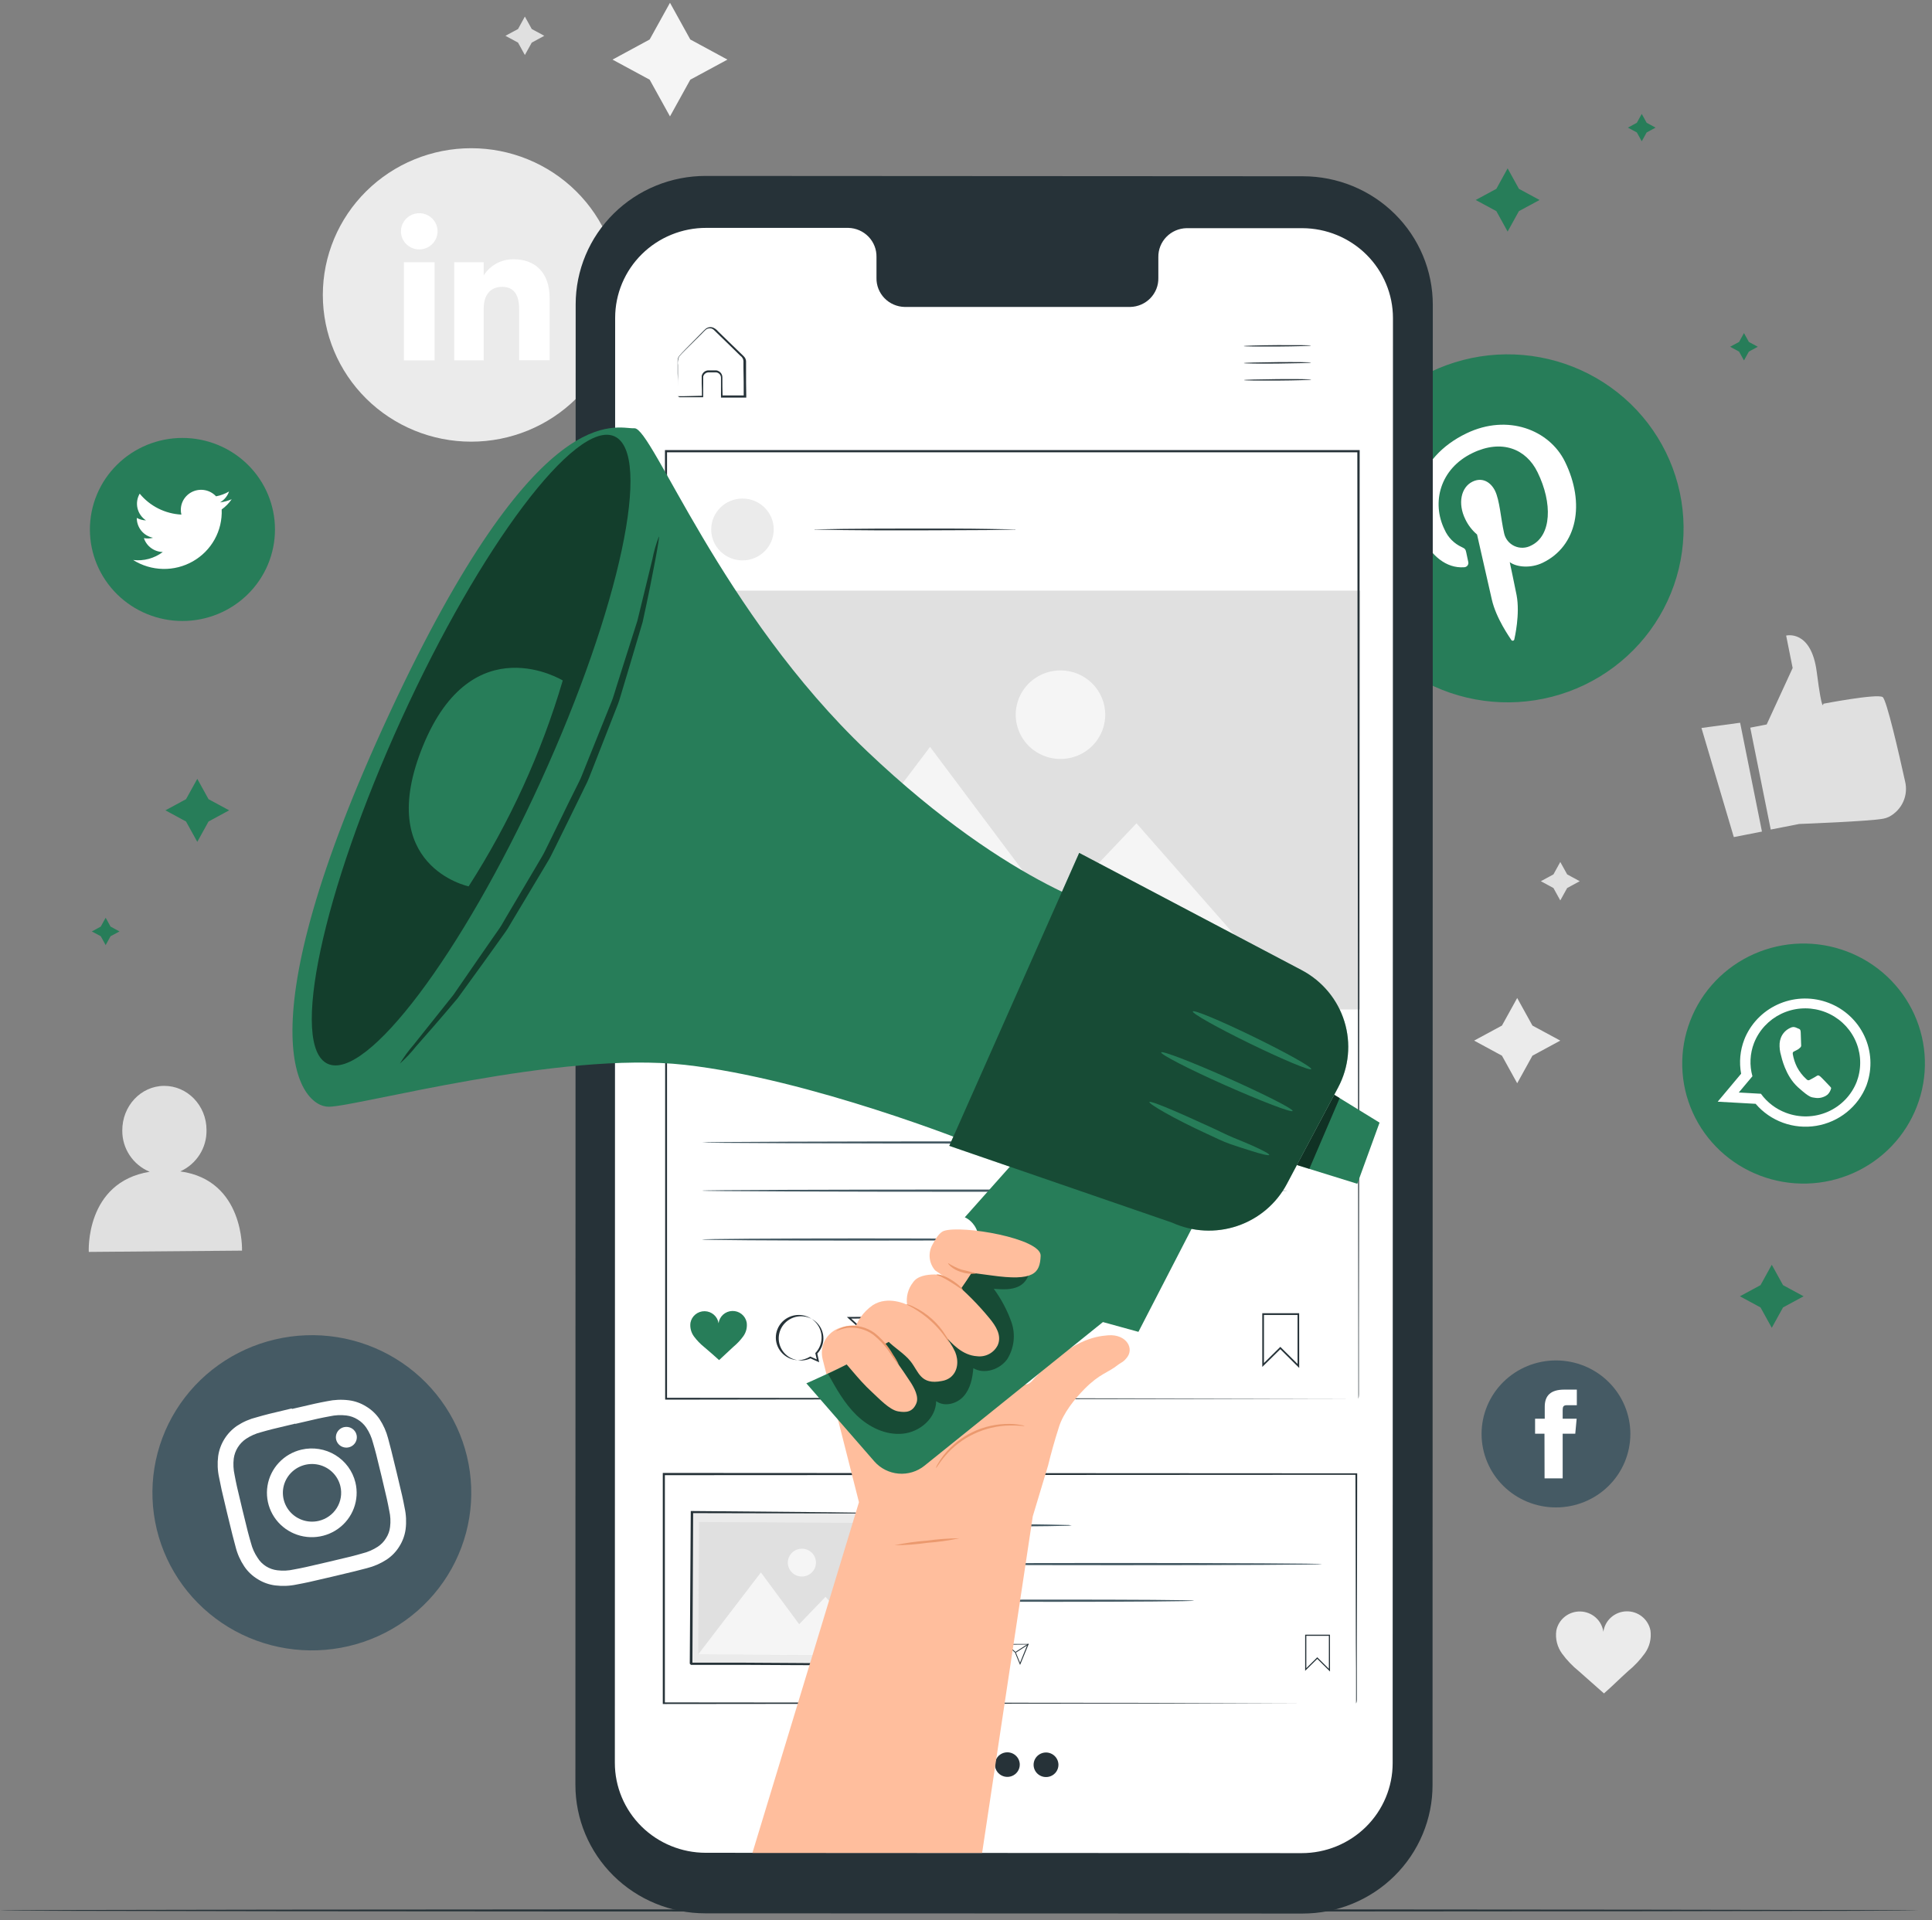 <svg xmlns="http://www.w3.org/2000/svg" width="171" height="170" viewBox="0 0 171 170" fill="none"><rect x="0" y="0" width="171" height="170" fill="#808080" stroke="none"/><path d="M41.704 39.1C38.222 39.1 34.882 37.732 32.419 35.296C29.957 32.86 28.573 29.556 28.573 26.111C28.573 22.666 29.957 19.362 32.419 16.926C34.882 14.49 38.222 13.121 41.704 13.121C45.187 13.121 48.526 14.49 50.989 16.926C53.452 19.362 54.835 22.666 54.835 26.111C54.835 29.556 53.452 32.86 50.989 35.296C48.526 37.732 45.187 39.1 41.704 39.1Z" fill="#EBEBEB"></path><path d="M38.465 23.218H35.748V31.904H38.465V23.218Z" fill="white"></path><path d="M37.093 22.081C37.414 22.084 37.729 21.992 37.998 21.818C38.267 21.643 38.477 21.394 38.602 21.101C38.727 20.808 38.761 20.485 38.7 20.173C38.64 19.861 38.486 19.574 38.26 19.348C38.034 19.122 37.745 18.968 37.431 18.905C37.116 18.842 36.789 18.873 36.492 18.994C36.195 19.115 35.941 19.32 35.762 19.584C35.583 19.848 35.487 20.159 35.487 20.477C35.486 20.9 35.655 21.306 35.956 21.607C36.257 21.907 36.666 22.078 37.093 22.081Z" fill="white"></path><path d="M42.811 27.343C42.811 26.122 43.379 25.394 44.467 25.394C45.464 25.394 45.946 26.092 45.946 27.343V31.893H48.648V26.403C48.648 24.075 47.319 22.953 45.456 22.953C44.928 22.946 44.407 23.074 43.943 23.325C43.48 23.576 43.09 23.942 42.811 24.386V23.218H40.201V31.9H42.811V27.343Z" fill="white"></path><path d="M59.3 0.246L61.097 3.495L64.386 5.277L61.097 7.055L59.3 10.305L57.502 7.055L54.214 5.277L57.502 3.495L59.3 0.246Z" fill="#F5F5F5"></path><path d="M134.286 88.351L135.635 90.792L138.1 92.123L135.635 93.458L134.286 95.899L132.937 93.458L130.473 92.123L132.937 90.792L134.286 88.351Z" fill="#EBEBEB"></path><path d="M138.1 76.309L138.709 77.409L139.821 78.012L138.709 78.615L138.1 79.714L137.494 78.615L136.379 78.012L137.494 77.409L138.1 76.309Z" fill="#E0E0E0"></path><path d="M46.456 1.467L47.066 2.57L48.177 3.169L47.066 3.772L46.456 4.871L45.851 3.772L44.735 3.169L45.851 2.57L46.456 1.467Z" fill="#E0E0E0"></path><path d="M15.956 103.702C16.663 103.381 17.26 102.863 17.672 102.211C18.085 101.559 18.296 100.801 18.278 100.032C18.278 97.859 16.573 96.115 14.515 96.13C12.457 96.146 10.805 97.924 10.824 100.096C10.818 100.872 11.045 101.632 11.477 102.28C11.908 102.928 12.524 103.434 13.246 103.736C7.52 104.665 7.857 110.83 7.857 110.83L21.421 110.716C21.421 110.716 21.655 104.479 15.956 103.702Z" fill="#E0E0E0"></path><path d="M146.08 144.338C145.984 143.852 145.717 143.415 145.326 143.106C144.935 142.796 144.445 142.634 143.945 142.649C143.444 142.663 142.965 142.854 142.593 143.185C142.221 143.517 141.98 143.969 141.914 144.46C141.844 143.969 141.601 143.519 141.227 143.19C140.853 142.861 140.373 142.674 139.873 142.662C139.372 142.65 138.884 142.814 138.495 143.126C138.106 143.437 137.841 143.875 137.747 144.361C137.647 145.08 137.831 145.809 138.261 146.397C138.687 146.977 139.186 147.499 139.748 147.952C140.515 148.623 141.208 149.248 141.967 149.916C142.734 149.241 143.359 148.608 144.11 147.933C144.669 147.476 145.165 146.948 145.585 146.363C146.005 145.775 146.182 145.051 146.08 144.338Z" fill="#EBEBEB"></path><path d="M154.914 64.419L156.367 64.135L158.666 59.138L158.091 56.268C158.091 56.268 160.311 55.692 160.801 59.502C161.292 63.312 161.384 62.3 161.384 62.3C161.384 62.3 166.155 61.383 166.634 61.712C166.983 61.955 168.053 66.618 168.612 69.151C168.767 69.758 168.712 70.399 168.456 70.972C168.199 71.544 167.756 72.015 167.198 72.309C167.039 72.387 166.87 72.443 166.696 72.476C165.508 72.711 159.237 72.946 159.237 72.946L156.727 73.439L154.914 64.419Z" fill="#E0E0E0"></path><path d="M150.595 64.446L153.458 74.106L155.949 73.617L154.017 63.983L150.595 64.446Z" fill="#E0E0E0"></path><path d="M169.777 169.127C169.777 169.184 131.768 169.225 84.894 169.225C38.02 169.225 0 169.184 0 169.127C0 169.07 38.001 169.028 84.894 169.028C131.788 169.028 169.777 169.074 169.777 169.127Z" fill="#263238"></path><path d="M140.251 60.628C136.536 62.414 132.257 62.667 128.354 61.333C124.45 59.998 121.242 57.185 119.435 53.511C117.63 49.837 117.374 45.604 118.723 41.742C120.072 37.881 122.916 34.708 126.629 32.92C128.468 32.035 130.466 31.518 132.507 31.396C134.549 31.275 136.594 31.553 138.527 32.214C140.46 32.874 142.242 33.906 143.773 35.248C145.303 36.59 146.55 38.217 147.445 40.037C148.339 41.856 148.863 43.832 148.985 45.851C149.108 47.871 148.827 49.894 148.159 51.806C147.491 53.718 146.449 55.482 145.092 56.995C143.735 58.509 142.09 59.743 140.251 60.628Z" fill="#277D59"></path><path d="M129.591 50.217C129.648 50.215 129.704 50.202 129.755 50.176C129.806 50.151 129.851 50.114 129.886 50.07C129.921 50.025 129.945 49.973 129.957 49.918C129.969 49.863 129.969 49.806 129.955 49.751C129.917 49.565 129.814 49.095 129.775 48.901C129.722 48.632 129.656 48.56 129.392 48.439C128.705 48.126 128.159 47.574 127.859 46.888C126.686 44.499 127.441 41.493 130.339 40.101C132.903 38.865 135.076 39.722 136.088 41.807C137.425 44.533 137.337 47.419 135.528 48.291C135.303 48.414 135.051 48.482 134.794 48.491C134.537 48.501 134.281 48.45 134.047 48.343C133.813 48.236 133.608 48.077 133.448 47.878C133.288 47.678 133.177 47.444 133.125 47.195C132.826 45.861 132.742 44.302 132.32 43.438C131.937 42.679 131.201 42.221 130.335 42.638C129.311 43.131 129.005 44.571 129.695 45.971C129.941 46.488 130.295 46.948 130.733 47.32C130.733 47.32 131.845 52.203 132.037 53.06C132.42 54.763 133.654 56.473 133.773 56.666C133.79 56.688 133.812 56.704 133.838 56.713C133.864 56.722 133.892 56.724 133.919 56.718C133.946 56.712 133.971 56.699 133.99 56.679C134.01 56.66 134.023 56.636 134.03 56.609C134.064 56.442 134.551 54.372 134.233 52.689C134.145 52.211 133.627 49.766 133.627 49.766C134.267 50.232 135.509 50.319 136.54 49.822C139.606 48.344 140.334 44.571 138.51 40.863C137.134 38.062 133.447 36.606 129.802 38.361C125.26 40.545 124.555 44.863 125.874 47.548C126.671 49.174 127.993 50.334 129.591 50.217Z" fill="white"></path><path d="M155.799 104.081C154.481 103.584 153.275 102.834 152.25 101.876C151.225 100.917 150.401 99.768 149.826 98.494C149.25 97.219 148.934 95.846 148.896 94.451C148.857 93.056 149.097 91.667 149.602 90.364C150.104 89.06 150.861 87.867 151.83 86.853C152.799 85.839 153.96 85.023 155.248 84.454C156.535 83.884 157.924 83.571 159.334 83.532C160.744 83.494 162.147 83.731 163.465 84.229C164.783 84.727 165.989 85.476 167.014 86.435C168.039 87.394 168.863 88.543 169.439 89.817C170.014 91.091 170.33 92.465 170.369 93.86C170.407 95.255 170.167 96.643 169.662 97.947C169.16 99.25 168.403 100.443 167.434 101.458C166.465 102.472 165.304 103.287 164.016 103.857C162.729 104.426 161.34 104.739 159.93 104.778C158.521 104.816 157.117 104.58 155.799 104.081Z" fill="#277D59"></path><path fill-rule="evenodd" clip-rule="evenodd" d="M165.244 95.96C165.723 94.566 165.64 93.044 165.013 91.709C164.386 90.373 163.263 89.329 161.878 88.792C160.492 88.254 158.951 88.266 157.574 88.825C156.197 89.383 155.091 90.445 154.485 91.789C154.451 91.865 154.42 91.945 154.389 92.021C154.014 92.987 153.916 94.036 154.106 95.054L152.032 97.53L155.39 97.719C156.037 98.476 156.872 99.054 157.812 99.395C158.753 99.737 159.767 99.831 160.756 99.668C161.744 99.505 162.673 99.091 163.451 98.466C164.229 97.842 164.83 97.028 165.194 96.104C165.213 96.057 165.23 96.009 165.244 95.96ZM158.069 98.512C157.18 98.178 156.411 97.592 155.857 96.828L153.899 96.718L155.106 95.278C154.835 94.307 154.885 93.276 155.248 92.335C155.305 92.191 155.371 92.047 155.439 91.911C155.986 90.841 156.916 90.011 158.048 89.584C159.18 89.156 160.432 89.163 161.56 89.601C162.687 90.039 163.609 90.878 164.144 91.953C164.68 93.028 164.79 94.263 164.454 95.414C164.42 95.535 164.381 95.653 164.335 95.77C163.871 96.955 162.95 97.91 161.775 98.424C160.6 98.938 159.267 98.969 158.069 98.512Z" fill="white"></path><path fill-rule="evenodd" clip-rule="evenodd" d="M161.856 96.059C161.745 95.945 161.22 95.384 161.112 95.3C161.005 95.217 160.928 95.156 160.79 95.255C160.652 95.353 160.281 95.547 160.173 95.604C160.066 95.661 159.982 95.642 159.874 95.528C159.543 95.228 159.266 94.872 159.058 94.478C158.872 94.107 158.743 93.711 158.675 93.302C158.652 93.143 158.744 93.098 158.836 93.06C158.928 93.022 159.027 92.957 159.123 92.908L159.196 92.862C159.246 92.824 159.293 92.782 159.338 92.737C159.37 92.709 159.395 92.673 159.409 92.632C159.423 92.592 159.426 92.548 159.418 92.506C159.418 92.43 159.391 91.687 159.38 91.388C159.368 91.088 159.242 91.088 159.165 91.058C159.089 91.028 159.004 90.982 158.916 90.952C158.848 90.927 158.776 90.917 158.704 90.922C158.633 90.927 158.562 90.946 158.498 90.978C158.296 91.062 158.113 91.187 157.961 91.344C157.809 91.501 157.692 91.688 157.617 91.892C157.561 92.042 157.526 92.199 157.513 92.358C157.491 92.723 157.534 93.089 157.64 93.439C157.674 93.549 158 95.225 159.142 96.256C160.284 97.287 160.357 97.113 160.61 97.181C160.811 97.22 161.018 97.215 161.216 97.166C161.415 97.118 161.6 97.027 161.76 96.9C161.923 96.74 162.034 96.536 162.078 96.313C162.036 96.241 161.963 96.172 161.856 96.059Z" fill="white"></path><path d="M16.148 54.975C13.975 54.975 11.892 54.121 10.356 52.602C8.82 51.082 7.957 49.022 7.957 46.873C7.957 44.724 8.82 42.663 10.356 41.144C11.892 39.624 13.975 38.77 16.148 38.77C17.223 38.77 18.288 38.98 19.282 39.387C20.276 39.794 21.178 40.391 21.939 41.144C22.7 41.896 23.303 42.789 23.715 43.772C24.126 44.755 24.338 45.809 24.338 46.873C24.338 47.937 24.126 48.99 23.715 49.973C23.303 50.956 22.7 51.849 21.939 52.602C21.178 53.354 20.276 53.951 19.282 54.358C18.288 54.765 17.223 54.975 16.148 54.975Z" fill="#277D59"></path><path d="M11.786 49.576C12.573 50.072 13.482 50.346 14.415 50.366C15.348 50.387 16.268 50.153 17.076 49.692C17.884 49.23 18.549 48.559 18.997 47.749C19.446 46.94 19.661 46.024 19.62 45.102C19.966 44.853 20.266 44.547 20.506 44.196C20.177 44.339 19.83 44.433 19.474 44.477C19.849 44.26 20.133 43.917 20.272 43.51C19.917 43.718 19.528 43.864 19.122 43.938C18.853 43.647 18.494 43.453 18.102 43.387C17.709 43.32 17.305 43.385 16.953 43.57C16.602 43.756 16.323 44.052 16.16 44.411C15.998 44.771 15.961 45.174 16.056 45.557C15.344 45.521 14.647 45.337 14.011 45.018C13.376 44.698 12.815 44.251 12.365 43.703C12.137 44.094 12.068 44.555 12.171 44.995C12.274 45.434 12.542 45.818 12.921 46.069C12.636 46.062 12.357 45.986 12.108 45.849C12.103 46.262 12.244 46.663 12.507 46.985C12.769 47.306 13.136 47.526 13.545 47.608C13.282 47.679 13.005 47.69 12.737 47.639C12.851 47.99 13.074 48.297 13.374 48.517C13.673 48.737 14.035 48.86 14.408 48.867C13.661 49.433 12.72 49.688 11.786 49.576Z" fill="white"></path><path d="M30.854 145.73C27.216 146.584 23.385 145.975 20.201 144.037C17.017 142.098 14.742 138.988 13.875 135.391C13.445 133.607 13.375 131.757 13.668 129.947C13.961 128.137 14.612 126.401 15.584 124.84C16.556 123.279 17.829 121.922 19.331 120.848C20.833 119.774 22.535 119.003 24.338 118.58C26.14 118.155 28.009 118.085 29.838 118.375C31.667 118.665 33.42 119.308 34.998 120.268C36.576 121.228 37.947 122.486 39.033 123.971C40.119 125.455 40.899 127.136 41.328 128.919C41.758 130.703 41.828 132.554 41.534 134.365C41.24 136.176 40.588 137.911 39.615 139.473C38.642 141.034 37.367 142.391 35.864 143.464C34.361 144.538 32.658 145.308 30.854 145.73Z" fill="#455A64"></path><path d="M26.128 126.056C28.136 125.582 28.378 125.533 29.194 125.381C29.672 125.275 30.164 125.251 30.65 125.309C31.006 125.352 31.348 125.472 31.651 125.662C31.956 125.846 32.218 126.093 32.417 126.386C32.688 126.789 32.888 127.236 33.007 127.706C33.233 128.483 33.299 128.718 33.774 130.705C34.249 132.691 34.299 132.93 34.452 133.738C34.562 134.21 34.586 134.698 34.525 135.178C34.486 135.531 34.364 135.87 34.169 136.168C33.986 136.471 33.737 136.73 33.441 136.926C33.031 137.194 32.579 137.392 32.103 137.51C31.336 137.734 31.083 137.798 29.075 138.268C27.067 138.739 26.825 138.792 26.009 138.943C25.53 139.051 25.036 139.076 24.549 139.015C24.193 138.974 23.851 138.853 23.548 138.663C23.246 138.474 22.991 138.218 22.805 137.916C22.531 137.513 22.33 137.067 22.211 136.596C21.988 135.819 21.923 135.588 21.444 133.601C20.965 131.614 20.915 131.376 20.762 130.568C20.657 130.094 20.632 129.606 20.689 129.124C20.736 128.773 20.858 128.436 21.045 128.135C21.233 127.834 21.482 127.575 21.778 127.376C22.185 127.106 22.636 126.907 23.111 126.788C23.878 126.568 24.135 126.504 26.143 126.03M25.821 124.688C23.778 125.169 23.521 125.237 22.728 125.465C22.107 125.617 21.517 125.874 20.984 126.223C20.532 126.533 20.149 126.932 19.861 127.395C19.573 127.858 19.385 128.376 19.309 128.915C19.229 129.547 19.257 130.188 19.394 130.811C19.551 131.611 19.601 131.869 20.087 133.889C20.574 135.91 20.643 136.164 20.854 136.945C21.007 137.56 21.267 138.143 21.62 138.67C21.932 139.135 22.345 139.524 22.828 139.812C23.293 140.101 23.816 140.286 24.361 140.354C25 140.434 25.648 140.406 26.277 140.27C27.086 140.119 27.346 140.066 29.389 139.584C31.432 139.103 31.689 139.034 32.478 138.826C33.098 138.671 33.688 138.414 34.222 138.067C34.679 137.762 35.064 137.363 35.349 136.896C35.64 136.435 35.828 135.918 35.901 135.379C35.98 134.747 35.951 134.106 35.813 133.484C35.66 132.68 35.606 132.426 35.119 130.405C34.633 128.384 34.563 128.13 34.353 127.345C34.195 126.732 33.936 126.149 33.586 125.62C33.278 125.169 32.873 124.79 32.402 124.509C31.938 124.218 31.414 124.031 30.869 123.963C30.23 123.883 29.582 123.912 28.952 124.047C28.14 124.202 27.883 124.252 25.84 124.733" fill="white"></path><path d="M26.676 128.335C25.912 128.515 25.22 128.915 24.686 129.485C24.152 130.054 23.8 130.767 23.676 131.534C23.552 132.302 23.66 133.088 23.988 133.794C24.315 134.5 24.847 135.094 25.516 135.501C26.184 135.908 26.96 136.11 27.745 136.081C28.53 136.052 29.288 135.794 29.924 135.338C30.561 134.883 31.046 134.251 31.319 133.523C31.592 132.795 31.641 132.002 31.459 131.247C31.215 130.234 30.574 129.358 29.677 128.812C28.78 128.266 27.701 128.095 26.676 128.335ZM28.209 134.64C27.713 134.756 27.193 134.724 26.715 134.548C26.238 134.371 25.823 134.059 25.525 133.65C25.227 133.241 25.057 132.753 25.039 132.249C25.02 131.745 25.153 131.247 25.421 130.818C25.689 130.388 26.079 130.047 26.542 129.837C27.006 129.627 27.522 129.557 28.026 129.637C28.529 129.717 28.997 129.943 29.371 130.286C29.745 130.63 30.008 131.075 30.126 131.565C30.204 131.892 30.217 132.23 30.163 132.561C30.11 132.893 29.99 133.21 29.812 133.496C29.634 133.781 29.401 134.03 29.126 134.226C28.851 134.422 28.54 134.563 28.209 134.64Z" fill="white"></path><path d="M31.559 127.027C31.601 127.203 31.589 127.388 31.525 127.558C31.461 127.728 31.347 127.875 31.198 127.981C31.05 128.087 30.873 128.147 30.689 128.154C30.506 128.16 30.325 128.113 30.169 128.018C30.013 127.923 29.889 127.784 29.813 127.619C29.736 127.454 29.711 127.271 29.74 127.092C29.769 126.913 29.851 126.746 29.976 126.613C30.1 126.48 30.262 126.387 30.44 126.344C30.559 126.316 30.682 126.311 30.803 126.33C30.924 126.348 31.04 126.391 31.144 126.454C31.248 126.518 31.338 126.601 31.409 126.699C31.481 126.798 31.532 126.909 31.559 127.027Z" fill="white"></path><path d="M137.714 133.449C136.85 133.45 135.994 133.282 135.196 132.955C134.397 132.629 133.672 132.149 133.06 131.545C132.449 130.941 131.965 130.224 131.634 129.434C131.303 128.644 131.133 127.798 131.133 126.943C131.133 126.089 131.303 125.242 131.634 124.453C131.965 123.663 132.449 122.946 133.06 122.342C133.672 121.737 134.397 121.258 135.196 120.931C135.994 120.605 136.85 120.437 137.714 120.437C138.578 120.436 139.435 120.603 140.234 120.929C141.033 121.256 141.76 121.735 142.372 122.339C142.984 122.943 143.469 123.661 143.8 124.451C144.131 125.241 144.302 126.088 144.302 126.943C144.302 127.799 144.131 128.646 143.8 129.436C143.469 130.226 142.984 130.944 142.372 131.548C141.76 132.152 141.033 132.631 140.234 132.957C139.435 133.284 138.578 133.451 137.714 133.449Z" fill="#455A64"></path><path d="M136.709 130.875H138.311V126.921H139.426L139.549 125.594H138.311V124.836C138.311 124.525 138.376 124.4 138.694 124.4H139.564V123.02H138.452C137.26 123.02 136.724 123.539 136.724 124.536V125.598H135.869V126.921H136.701L136.709 130.875Z" fill="white"></path><path d="M115.276 169.403L62.427 169.384C59.377 169.384 56.453 168.186 54.296 166.053C52.14 163.92 50.929 161.027 50.929 158.01L50.952 26.949C50.952 25.453 51.25 23.972 51.829 22.591C52.408 21.209 53.257 19.954 54.328 18.898C55.398 17.841 56.668 17.004 58.066 16.434C59.463 15.864 60.961 15.572 62.473 15.575L115.318 15.605C118.368 15.605 121.292 16.803 123.449 18.936C125.605 21.069 126.816 23.962 126.816 26.979L126.793 158.01C126.796 159.507 126.5 160.99 125.922 162.373C125.344 163.757 124.496 165.014 123.426 166.072C122.356 167.13 121.085 167.97 119.686 168.541C118.288 169.113 116.789 169.406 115.276 169.403Z" fill="#263238"></path><path d="M115.26 20.2H105.012C104.339 20.216 103.7 20.494 103.234 20.975C102.768 21.455 102.513 22.098 102.524 22.763V24.602C102.532 24.932 102.474 25.261 102.353 25.569C102.232 25.877 102.05 26.159 101.819 26.398C101.588 26.636 101.312 26.828 101.006 26.961C100.7 27.094 100.371 27.166 100.037 27.173H80.065C79.73 27.165 79.401 27.093 79.095 26.959C78.789 26.826 78.513 26.634 78.282 26.395C78.051 26.156 77.87 25.874 77.749 25.566C77.628 25.258 77.57 24.929 77.577 24.598V22.748C77.591 22.081 77.336 21.436 76.87 20.953C76.404 20.471 75.764 20.191 75.09 20.174H71.479H62.515C61.456 20.171 60.407 20.375 59.429 20.774C58.45 21.173 57.56 21.759 56.811 22.499C56.062 23.238 55.467 24.117 55.061 25.084C54.656 26.052 54.447 27.088 54.447 28.136L54.42 156.062C54.42 158.173 55.268 160.198 56.777 161.692C58.287 163.185 60.334 164.024 62.469 164.024L115.214 164.054C116.271 164.054 117.318 163.848 118.294 163.448C119.271 163.048 120.158 162.461 120.906 161.722C121.653 160.983 122.246 160.105 122.65 159.139C123.055 158.173 123.263 157.137 123.263 156.092L123.29 28.162C123.29 26.054 122.444 24.032 120.939 22.539C119.434 21.046 117.392 20.205 115.26 20.2Z" fill="white"></path><path d="M116.031 30.592C116.031 30.626 114.698 30.664 113.057 30.676C111.417 30.687 110.079 30.676 110.079 30.642C110.079 30.607 111.409 30.566 113.053 30.554C114.698 30.543 116.031 30.558 116.031 30.592Z" fill="#263238"></path><path d="M116.042 32.097C116.042 32.132 114.712 32.17 113.068 32.185C111.424 32.2 110.09 32.185 110.09 32.147C110.09 32.109 111.424 32.075 113.068 32.059C114.712 32.044 116.042 32.063 116.042 32.097Z" fill="#263238"></path><path d="M116.058 33.603C116.058 33.637 114.724 33.679 113.08 33.69C111.435 33.702 110.105 33.69 110.102 33.652C110.098 33.614 111.435 33.58 113.08 33.565C114.724 33.55 116.058 33.569 116.058 33.603Z" fill="#263238"></path><path d="M59.981 35.074H60.139H60.572L62.174 35.036L62.128 35.077C62.128 34.729 62.128 34.346 62.108 33.94C62.108 33.728 62.108 33.527 62.108 33.28C62.134 33.153 62.199 33.037 62.296 32.949C62.392 32.861 62.515 32.806 62.645 32.791C62.906 32.791 63.132 32.791 63.412 32.791C63.558 32.815 63.692 32.889 63.788 33.001C63.884 33.113 63.937 33.255 63.937 33.402C63.937 33.94 63.937 34.497 63.956 35.077L63.883 35.005H65.903L65.826 35.081C65.826 34.277 65.826 33.443 65.803 32.59C65.803 32.378 65.803 32.169 65.803 31.957C65.795 31.863 65.765 31.771 65.716 31.69C65.666 31.609 65.6 31.539 65.52 31.487L64.638 30.622L63.783 29.792L63.373 29.39C63.231 29.254 63.12 29.113 62.956 29.079C62.877 29.059 62.794 29.056 62.714 29.071C62.633 29.086 62.558 29.119 62.492 29.167C62.369 29.269 62.239 29.413 62.108 29.546L61.38 30.27C60.924 30.736 60.449 31.165 60.104 31.57C60.002 31.809 59.967 32.072 60.004 32.329C60.004 32.575 60.004 32.81 60.004 33.03C60.004 33.462 60.004 33.841 60.004 34.167C60.004 34.493 60.004 34.694 60.004 34.892C60.01 34.979 60.01 35.066 60.004 35.153C60 35.074 60 34.994 60.004 34.914C60.004 34.721 60.004 34.482 60.004 34.198C60.004 33.913 60.004 33.489 59.978 33.06C59.978 32.833 59.978 32.594 59.978 32.34C59.978 32.211 59.978 32.082 59.978 31.961C59.977 31.814 60.015 31.671 60.089 31.544C60.472 31.093 60.909 30.691 61.369 30.209L62.089 29.477C62.22 29.352 62.323 29.227 62.473 29.098C62.555 29.036 62.651 28.993 62.752 28.973C62.854 28.953 62.959 28.955 63.059 28.981C63.25 29.05 63.418 29.169 63.546 29.326L63.96 29.728L64.814 30.558L65.7 31.415C65.783 31.488 65.858 31.57 65.926 31.657C65.992 31.758 66.029 31.875 66.033 31.995C66.033 32.207 66.033 32.42 66.033 32.632C66.033 33.485 66.033 34.319 66.052 35.123V35.199H65.976H63.956H63.814V35.127C63.814 34.547 63.814 33.989 63.814 33.451C63.817 33.335 63.777 33.222 63.702 33.133C63.628 33.044 63.523 32.985 63.408 32.966C63.174 32.966 62.898 32.966 62.672 32.966C62.569 32.976 62.471 33.018 62.394 33.086C62.316 33.154 62.262 33.245 62.239 33.345C62.239 33.546 62.239 33.777 62.239 33.982C62.239 34.395 62.239 34.782 62.239 35.119V35.165H62.193H60.564H60.139C60.083 35.14 60.03 35.109 59.981 35.074Z" fill="#263238"></path><path d="M94.859 135.038C94.676 135.067 94.49 135.079 94.304 135.076L92.794 135.106C91.521 135.125 89.758 135.137 87.811 135.137C85.864 135.137 84.101 135.137 82.829 135.106L81.318 135.076C81.132 135.079 80.947 135.067 80.763 135.038C80.946 135.007 81.132 134.995 81.318 135L82.829 134.966C84.101 134.966 85.864 134.939 87.811 134.939C89.758 134.939 91.517 134.939 92.794 134.966L94.304 135C94.49 134.994 94.676 135.007 94.859 135.038Z" fill="#455A64"></path><path d="M117.001 138.466C117.001 138.523 108.887 138.564 98.88 138.564C88.873 138.564 80.759 138.523 80.759 138.466C80.759 138.409 88.873 138.367 98.88 138.367C108.887 138.367 117.001 138.413 117.001 138.466Z" fill="#455A64"></path><path d="M105.675 141.707C105.675 141.764 100.099 141.806 93.219 141.806C86.339 141.806 80.759 141.764 80.759 141.707C80.759 141.65 86.335 141.609 93.219 141.609C100.102 141.609 105.675 141.639 105.675 141.707Z" fill="#455A64"></path><path d="M117.718 147.974L116.591 146.856L115.518 147.914V144.714H117.714L117.718 147.974ZM116.591 146.715L116.625 146.75L117.618 147.735V144.816H115.621V147.679L116.591 146.715Z" fill="#263238"></path><path d="M87.735 147.557L87.351 147.383C87.123 147.489 86.862 147.508 86.62 147.434C86.378 147.36 86.173 147.2 86.044 146.985C85.916 146.769 85.873 146.514 85.924 146.269C85.976 146.024 86.118 145.807 86.323 145.66C86.528 145.513 86.78 145.447 87.032 145.475C87.283 145.503 87.515 145.623 87.682 145.81C87.849 145.998 87.939 146.241 87.934 146.491C87.93 146.741 87.831 146.981 87.658 147.163L87.735 147.557ZM86.811 145.427C86.549 145.445 86.304 145.561 86.125 145.752C85.947 145.943 85.849 146.194 85.852 146.453C85.854 146.713 85.957 146.962 86.138 147.15C86.32 147.337 86.568 147.449 86.83 147.462C87.005 147.451 87.175 147.397 87.325 147.307L87.62 147.436L87.551 147.152C87.686 147.006 87.775 146.824 87.807 146.628C87.839 146.433 87.813 146.233 87.731 146.052C87.65 145.871 87.517 145.718 87.349 145.611C87.18 145.504 86.984 145.448 86.784 145.449L86.811 145.427Z" fill="#263238"></path><path d="M90.286 147.394L89.834 146.295L88.98 145.536H91.049L90.286 147.394ZM89.171 145.601L89.899 146.261L90.283 147.197L90.934 145.586L89.171 145.601Z" fill="#263238"></path><path d="M91.005 145.512L89.875 146.24L89.917 146.303L91.047 145.575L91.005 145.512Z" fill="#263238"></path><path d="M84.473 145.749C84.442 145.603 84.361 145.472 84.242 145.379C84.123 145.287 83.975 145.239 83.825 145.244C83.674 145.249 83.529 145.307 83.417 145.407C83.305 145.507 83.233 145.643 83.212 145.791C83.191 145.641 83.117 145.503 83.003 145.403C82.889 145.303 82.742 145.246 82.589 145.243C82.437 145.241 82.288 145.292 82.17 145.388C82.052 145.484 81.973 145.619 81.947 145.768C81.918 145.986 81.974 146.207 82.104 146.386C82.234 146.561 82.386 146.719 82.556 146.856C82.79 147.057 83.001 147.235 83.231 147.448C83.461 147.243 83.653 147.049 83.883 146.845C84.051 146.705 84.201 146.545 84.327 146.367C84.455 146.188 84.508 145.966 84.473 145.749Z" fill="#277D59"></path><path d="M120.025 150.806C120.025 150.806 120.025 150.681 120.025 150.45C120.025 150.219 120.025 149.866 120.025 149.411C120.025 148.497 120.025 147.136 120.006 145.407C120.006 141.923 119.986 136.854 119.971 130.496L120.036 130.56L58.747 130.594L58.847 130.496C58.847 137.555 58.847 144.399 58.847 150.806L58.751 150.712L102.609 150.753L115.41 150.78H118.86H119.749H120.055H119.76H118.883H115.468L102.686 150.806L58.763 150.852H58.663V150.806C58.663 144.399 58.663 137.555 58.663 130.496V130.397H58.77L120.059 130.431H120.124V130.496C120.124 136.869 120.098 141.953 120.09 145.449C120.09 147.186 120.09 148.524 120.09 149.438C120.09 149.885 120.09 150.226 120.09 150.461C120.09 150.696 120.025 150.806 120.025 150.806Z" fill="#263238"></path><path d="M61.285 133.892L61.207 147.321L78.186 147.418L78.264 133.989L61.285 133.892Z" fill="#EBEBEB"></path><path d="M78.26 133.98H77.934H77.006H73.522L61.258 133.954L61.35 133.867C61.331 137.867 61.308 142.447 61.285 147.292C61.304 147.319 61.097 147.106 61.185 147.193H62.354H63.504H65.803L70.211 147.22L78.16 147.277L78.079 147.36C78.118 143.326 78.152 139.982 78.179 137.632C78.179 136.464 78.206 135.546 78.214 134.905C78.214 134.598 78.214 134.36 78.214 134.185C78.214 134.011 78.214 133.931 78.214 133.931C78.214 133.931 78.214 134.007 78.214 134.166C78.214 134.325 78.214 134.572 78.214 134.875C78.214 135.508 78.214 136.422 78.214 137.582C78.214 139.944 78.214 143.307 78.214 147.36V147.44H78.129L70.18 147.41L65.773 147.387H63.473H62.323H61.154L61.051 147.284C61.085 142.435 61.112 137.855 61.139 133.859V133.768H61.231L73.534 133.878L76.983 133.924H77.892H78.122L78.26 133.98Z" fill="#263238"></path><path d="M61.867 134.741L61.799 146.479L77.585 146.569L77.654 134.831L61.867 134.741Z" fill="#E0E0E0"></path><path d="M61.79 146.469L67.347 139.205L70.736 143.789L73.066 141.362L77.577 146.56L61.79 146.469Z" fill="#F5F5F5"></path><path d="M72.22 138.341C72.219 138.584 72.145 138.823 72.007 139.025C71.87 139.227 71.674 139.384 71.446 139.477C71.218 139.569 70.968 139.593 70.726 139.544C70.484 139.496 70.263 139.377 70.089 139.204C69.916 139.031 69.798 138.81 69.751 138.571C69.704 138.332 69.73 138.084 69.826 137.859C69.921 137.634 70.082 137.443 70.288 137.308C70.494 137.174 70.735 137.103 70.982 137.105C71.145 137.105 71.307 137.137 71.458 137.2C71.608 137.262 71.745 137.354 71.86 137.468C71.975 137.583 72.066 137.719 72.128 137.869C72.189 138.019 72.221 138.179 72.22 138.341Z" fill="#F5F5F5"></path><path d="M89.911 46.873C89.85 46.883 89.788 46.883 89.727 46.873L89.21 46.892L87.294 46.926C85.68 46.926 83.461 46.952 80.985 46.952C78.509 46.952 76.29 46.952 74.676 46.926L72.76 46.892L72.239 46.873C72.179 46.883 72.118 46.883 72.059 46.873C72.118 46.858 72.178 46.852 72.239 46.854H72.76L74.676 46.823C76.29 46.804 78.509 46.793 80.985 46.793C83.461 46.793 85.68 46.793 87.294 46.823L89.21 46.854H89.727C89.789 46.852 89.851 46.858 89.911 46.873Z" fill="#263238"></path><path d="M114.992 121.101L113.321 119.44L111.723 121.013V116.259H114.988L114.992 121.101ZM113.321 119.235L113.371 119.285L114.846 120.748V116.411H111.872V120.665L113.321 119.235Z" fill="#263238"></path><path d="M72.503 120.6L71.736 120.255C71.29 120.461 70.782 120.494 70.312 120.349C69.842 120.203 69.444 119.89 69.195 119.47C68.947 119.049 68.865 118.552 68.967 118.076C69.069 117.6 69.347 117.178 69.747 116.894C70.146 116.609 70.639 116.482 71.128 116.538C71.617 116.593 72.067 116.827 72.391 117.194C72.715 117.561 72.889 118.034 72.879 118.521C72.87 119.008 72.676 119.473 72.338 119.827L72.503 120.6ZM70.674 116.411C70.409 116.413 70.146 116.467 69.901 116.57C69.657 116.672 69.435 116.822 69.249 117.009C69.062 117.197 68.915 117.419 68.816 117.662C68.716 117.906 68.666 118.167 68.668 118.43C68.67 118.693 68.725 118.952 68.829 119.194C68.933 119.437 69.083 119.656 69.273 119.84C69.463 120.025 69.687 120.17 69.933 120.269C70.18 120.367 70.443 120.417 70.709 120.415C71.054 120.394 71.388 120.29 71.683 120.111L71.717 120.092L72.292 120.346L72.162 119.785L72.188 119.759C72.455 119.471 72.63 119.113 72.693 118.728C72.756 118.343 72.704 117.949 72.543 117.593C72.382 117.237 72.119 116.935 71.787 116.725C71.455 116.515 71.069 116.406 70.674 116.411Z" fill="#263238"></path><path d="M77.532 120.27L76.635 118.105L74.956 116.589L79.034 116.559L77.532 120.27ZM75.335 116.733L76.769 118.033L77.535 119.876L78.816 116.706L75.335 116.733Z" fill="#263238"></path><path d="M78.953 116.552L76.73 117.983L76.811 118.107L79.034 116.676L78.953 116.552Z" fill="#263238"></path><path d="M66.087 117.063C66.029 116.773 65.869 116.512 65.635 116.328C65.401 116.144 65.108 116.048 64.809 116.058C64.51 116.067 64.225 116.182 64.003 116.38C63.782 116.579 63.639 116.849 63.6 117.143C63.556 116.851 63.409 116.583 63.184 116.389C62.96 116.194 62.673 116.084 62.374 116.079C62.075 116.074 61.785 116.174 61.554 116.361C61.323 116.548 61.166 116.81 61.112 117.101C61.055 117.53 61.166 117.964 61.423 118.314C61.68 118.66 61.98 118.972 62.316 119.243C62.772 119.622 63.19 120.001 63.646 120.407C64.091 120.005 64.474 119.626 64.922 119.22C65.254 118.945 65.548 118.629 65.8 118.28C66.049 117.926 66.152 117.49 66.087 117.063Z" fill="#277D59"></path><path d="M65.716 49.61C67.244 49.61 68.483 48.385 68.483 46.873C68.483 45.361 67.244 44.135 65.716 44.135C64.187 44.135 62.948 45.361 62.948 46.873C62.948 48.385 64.187 49.61 65.716 49.61Z" fill="#EBEBEB"></path><path d="M113.949 105.404C113.949 105.461 102.351 105.507 88.048 105.507C73.744 105.507 62.143 105.461 62.143 105.404C62.143 105.347 73.74 105.306 88.048 105.306C102.355 105.306 113.949 105.351 113.949 105.404Z" fill="#455A64"></path><path d="M113.949 101.139C113.949 101.192 102.351 101.238 88.048 101.238C73.744 101.238 62.143 101.192 62.143 101.139C62.143 101.086 73.74 101.041 88.048 101.041C102.355 101.041 113.949 101.086 113.949 101.139Z" fill="#455A64"></path><path d="M90.34 109.731C90.34 109.784 84.027 109.829 76.243 109.829C68.459 109.829 62.143 109.784 62.143 109.731C62.143 109.677 68.455 109.632 76.243 109.632C84.031 109.632 90.34 109.677 90.34 109.731Z" fill="#455A64"></path><path d="M86.864 156.224C86.86 156.44 86.792 156.649 86.668 156.827C86.544 157.004 86.37 157.141 86.167 157.22C85.965 157.3 85.743 157.318 85.53 157.273C85.317 157.229 85.122 157.122 84.97 156.968C84.818 156.814 84.715 156.619 84.675 156.407C84.635 156.195 84.659 155.976 84.744 155.778C84.83 155.58 84.972 155.411 85.154 155.293C85.336 155.174 85.55 155.112 85.768 155.114C85.913 155.115 86.057 155.145 86.192 155.202C86.326 155.258 86.447 155.341 86.549 155.444C86.651 155.547 86.731 155.669 86.785 155.803C86.839 155.937 86.866 156.08 86.864 156.224Z" fill="#263238"></path><path d="M90.259 156.24C90.255 156.454 90.186 156.662 90.063 156.838C89.939 157.014 89.765 157.15 89.564 157.229C89.362 157.308 89.141 157.326 88.93 157.281C88.718 157.236 88.524 157.13 88.372 156.977C88.221 156.823 88.119 156.629 88.079 156.419C88.038 156.208 88.062 155.99 88.147 155.793C88.231 155.595 88.373 155.427 88.553 155.309C88.734 155.191 88.946 155.128 89.163 155.129C89.309 155.13 89.453 155.159 89.588 155.216C89.722 155.272 89.844 155.355 89.945 155.458C90.047 155.561 90.128 155.683 90.182 155.818C90.235 155.952 90.262 156.095 90.259 156.24Z" fill="#263238"></path><path d="M93.682 156.255C93.678 156.469 93.609 156.678 93.485 156.854C93.362 157.03 93.188 157.165 92.987 157.244C92.785 157.323 92.564 157.341 92.352 157.296C92.141 157.251 91.947 157.146 91.795 156.992C91.644 156.839 91.542 156.645 91.501 156.434C91.461 156.223 91.485 156.005 91.569 155.808C91.654 155.611 91.795 155.442 91.976 155.324C92.157 155.206 92.369 155.143 92.586 155.144C92.732 155.146 92.876 155.175 93.01 155.232C93.144 155.289 93.265 155.371 93.367 155.474C93.469 155.578 93.549 155.7 93.603 155.834C93.657 155.968 93.684 156.111 93.682 156.255Z" fill="#263238"></path><path d="M120.392 52.287H59.096V89.367H120.392V52.287Z" fill="#E0E0E0"></path><path d="M64.757 89.378L82.318 66.122L93.211 80.665L100.589 72.885L115.065 89.363L64.757 89.378Z" fill="#F5F5F5"></path><path d="M97.825 63.267C97.826 64.042 97.594 64.8 97.159 65.446C96.724 66.091 96.106 66.594 95.382 66.891C94.658 67.189 93.861 67.267 93.092 67.116C92.323 66.965 91.616 66.592 91.061 66.044C90.507 65.496 90.129 64.797 89.976 64.037C89.823 63.276 89.901 62.488 90.201 61.771C90.501 61.054 91.008 60.442 91.66 60.011C92.312 59.58 93.079 59.35 93.862 59.35C94.913 59.35 95.92 59.763 96.663 60.497C97.406 61.231 97.824 62.228 97.825 63.267Z" fill="#F5F5F5"></path><path d="M120.228 123.831C120.228 123.038 120.189 89.541 120.136 39.949L120.228 40.04H58.939L59.038 39.942C59.038 71.312 59.038 100.343 59.038 123.823L58.954 123.743L120.251 123.823L58.954 123.906H58.874V123.823C58.874 100.343 58.874 71.312 58.855 39.942V39.843H58.962H120.251H120.343V39.931C120.323 64.753 120.308 85.731 120.297 100.51C120.297 107.888 120.277 113.715 120.274 117.704C120.274 119.69 120.274 121.218 120.274 122.253C120.274 122.765 120.274 123.156 120.274 123.421C120.274 123.687 120.228 123.831 120.228 123.831Z" fill="#263238"></path><path d="M91.41 134.238L92.767 129.73C93.005 128.752 93.319 127.599 93.741 126.284C94.124 125.101 95.098 123.857 95.987 122.963C97.37 121.571 98.03 121.564 98.957 120.824C99.041 120.771 99.137 120.691 99.218 120.65C99.393 120.555 99.547 120.426 99.67 120.271C100.471 119.414 99.701 118.083 98.072 118.212C96.849 118.307 94.848 118.652 91.598 121.969C91.556 122.022 91.514 122.064 91.476 122.113C89.77 124.309 88.168 118.045 87.877 115.713C87.82 115.352 87.682 115.008 87.473 114.706C87.264 114.405 86.989 114.154 86.668 113.972C86.348 113.79 85.99 113.681 85.621 113.655C85.252 113.628 84.882 113.684 84.538 113.818L76.62 117.48C75.865 117.263 75.059 117.29 74.32 117.556C73.766 117.748 73.305 118.138 73.025 118.649C72.746 119.16 72.669 119.756 72.81 120.32L76.026 132.987L66.594 164.039H86.926L91.41 134.238Z" fill="#FFBE9D"></path><path d="M107.048 105.719L100.762 117.905L97.619 117.04L81.829 129.753C81.184 130.275 80.359 130.527 79.53 130.456C78.7 130.385 77.931 129.997 77.386 129.374L71.369 122.462C71.369 122.462 83.5 117.294 85.742 113.018C87.984 108.741 85.393 107.767 85.393 107.767L91.1 101.352L107.048 105.719Z" fill="#277D59"></path><path d="M98.896 80.833C98.896 80.833 89.697 78.819 76.746 66.505C63.796 54.19 57.717 37.823 56.15 37.914C54.582 38.005 47.645 34.816 34.483 63.134C21.322 91.452 26.507 98.015 29.117 97.977C31.727 97.939 49.515 93.022 60.622 94.269C71.729 95.517 86.006 101.246 86.006 101.246L98.896 80.833Z" fill="#277D59"></path><path d="M118.438 96.267L115.299 102.171L113.893 104.825C112.964 106.572 111.393 107.9 109.504 108.534C107.615 109.169 105.552 109.063 103.74 108.237L84.02 101.439L95.519 75.506L115.219 85.89C117.031 86.85 118.387 88.479 118.99 90.423C119.593 92.367 119.395 94.468 118.438 96.267Z" fill="#277D59"></path><g opacity="0.4"><path d="M118.438 96.267L115.299 102.171L113.893 104.825C112.964 106.572 111.393 107.9 109.504 108.534C107.615 109.169 105.552 109.063 103.74 108.237L84.02 101.439L95.519 75.506L115.219 85.89C117.031 86.85 118.387 88.479 118.99 90.423C119.593 92.367 119.395 94.468 118.438 96.267Z" fill="black"></path></g><path d="M35.533 63.65C28.531 78.99 25.614 92.662 29.017 94.182C32.421 95.702 40.864 84.503 47.867 69.159C54.869 53.815 57.786 40.151 54.382 38.627C50.979 37.102 42.535 48.31 35.533 63.65Z" fill="#277D59"></path><g opacity="0.5"><path d="M35.533 63.65C28.531 78.99 25.614 92.662 29.017 94.182C32.421 95.702 40.864 84.503 47.867 69.159C54.869 53.815 57.786 40.151 54.382 38.627C50.979 37.102 42.535 48.31 35.533 63.65Z" fill="black"></path></g><path d="M120.133 104.798L114.786 103.137L118.094 96.919L122.103 99.384L120.133 104.798Z" fill="#277D59"></path><g opacity="0.6"><path d="M118.094 96.919L114.786 103.137L115.886 103.478L118.573 97.211L118.094 96.919Z" fill="black"></path></g><path d="M114.407 98.353C114.331 98.523 111.663 97.5 108.451 96.078C105.239 94.656 102.702 93.337 102.775 93.166C102.848 92.995 105.519 94.023 108.735 95.46C111.95 96.897 114.488 98.182 114.407 98.353Z" fill="#277D59"></path><path d="M116.055 94.648C115.971 94.815 113.556 93.81 110.662 92.4C107.769 90.99 105.492 89.712 105.576 89.541C105.661 89.371 108.072 90.379 110.965 91.79C113.859 93.2 116.139 94.478 116.055 94.648Z" fill="#277D59"></path><path d="M112.337 102.239C112.31 102.33 111.674 102.186 110.662 101.86C110.156 101.704 109.555 101.507 108.892 101.283C108.229 101.06 107.55 100.703 106.818 100.373C103.894 99.031 101.659 97.719 101.732 97.56C101.805 97.401 104.208 98.428 107.098 99.759C107.826 100.085 108.501 100.442 109.137 100.703C109.773 100.965 110.344 101.196 110.823 101.409C111.782 101.845 112.364 102.148 112.337 102.239Z" fill="#277D59"></path><path d="M49.81 60.241C49.81 60.241 41.815 55.335 37.442 66.023C33.069 76.711 41.478 78.467 41.478 78.467C45.109 72.81 47.914 66.674 49.81 60.241Z" fill="#277D59"></path><g opacity="0.5"><path d="M58.315 47.502C58.365 47.502 58.25 48.238 58.005 49.546C57.759 50.854 57.391 52.746 56.878 55.074L55.766 58.816C55.564 59.486 55.356 60.179 55.142 60.897L54.816 61.985C54.697 62.364 54.54 62.709 54.402 63.077L52.596 67.688C52.439 68.09 52.278 68.492 52.121 68.897C51.964 69.303 51.738 69.689 51.558 70.091L50.37 72.518L49.178 74.941C48.975 75.32 48.794 75.744 48.576 76.116C48.358 76.487 48.128 76.874 47.909 77.234L45.36 81.492C45.153 81.826 44.977 82.171 44.747 82.489L44.084 83.418L42.812 85.193L40.512 88.366C38.979 90.197 37.699 91.642 36.817 92.647C36.384 93.191 35.906 93.698 35.388 94.163C35.748 93.571 36.158 93.011 36.614 92.487C37.465 91.414 38.665 89.913 40.136 88.067L42.34 84.87L43.574 83.092C43.789 82.789 44.004 82.478 44.222 82.163C44.441 81.849 44.605 81.504 44.816 81.166L47.334 76.912L47.99 75.797C48.216 75.418 48.373 75.039 48.584 74.63L49.764 72.222C50.147 71.407 50.557 70.607 50.949 69.815C51.132 69.436 51.355 69.034 51.508 68.632L51.987 67.434L53.819 62.884C53.961 62.505 54.122 62.167 54.245 61.803C54.367 61.439 54.471 61.083 54.582 60.727L55.233 58.668L56.41 54.971L57.74 49.512C57.873 48.827 58.066 48.155 58.315 47.502Z" fill="black"></path></g><g opacity="0.4"><path d="M73.278 121.613C74.01 122.925 74.754 124.267 75.831 125.302C76.908 126.337 78.38 127.073 79.913 126.921C81.446 126.769 82.845 125.533 82.86 124.039C83.581 124.574 84.688 124.286 85.286 123.615C85.884 122.944 86.08 122.015 86.148 121.124C87.13 121.696 88.494 121.245 89.15 120.324C89.451 119.844 89.641 119.304 89.707 118.743C89.773 118.182 89.714 117.614 89.533 117.078C89.159 116.012 88.629 115.007 87.958 114.095C88.724 114.155 89.514 114.208 90.188 113.871C90.863 113.533 91.338 112.646 90.928 112.009C90.659 111.654 90.268 111.407 89.828 111.315C88.644 110.936 87.816 110.656 86.582 110.796C86.298 110.796 87.076 114.011 79.346 118.402C74.758 120.999 73.278 121.613 73.278 121.613Z" fill="black"></path></g><path d="M90.686 126.238C90.686 126.272 90.169 126.174 89.333 126.197C88.248 126.222 87.18 126.476 86.2 126.94C85.221 127.405 84.353 128.07 83.653 128.892C83.113 129.522 82.887 129.98 82.837 129.961C82.869 129.843 82.919 129.731 82.986 129.628C83.15 129.339 83.336 129.063 83.542 128.801C84.231 127.936 85.111 127.239 86.115 126.763C87.119 126.287 88.22 126.045 89.333 126.056C89.668 126.058 90.001 126.089 90.33 126.147C90.453 126.156 90.574 126.187 90.686 126.238Z" fill="#EB996E"></path><path d="M73.78 119.562C75.026 120.745 75.877 122.053 77.184 123.243C77.778 123.785 78.717 124.809 79.483 124.945C80.25 125.082 80.787 124.98 81.101 124.244C81.358 123.649 80.898 122.834 80.583 122.348C79.752 121.055 78.954 120.047 78.334 119.042C78.038 118.572 78.418 118.474 78.556 118.693C79.154 119.308 80.051 119.831 80.587 120.51C81.323 121.423 81.453 122.64 83.377 122.254C83.635 122.212 83.879 122.112 84.09 121.962C84.815 121.412 84.857 120.445 84.543 119.687C84.271 119.101 83.909 118.562 83.469 118.087C84.29 119.001 85.183 119.983 86.486 120.066C86.854 120.11 87.227 120.04 87.553 119.865C87.879 119.691 88.142 119.42 88.306 119.092C88.689 118.227 88.141 117.389 87.586 116.714C86.602 115.514 85.507 114.408 84.316 113.408C83.872 113.039 83.311 112.833 82.73 112.828C82.055 112.828 81.197 112.949 80.813 113.526C80.594 113.804 80.435 114.123 80.345 114.464C80.254 114.805 80.235 115.16 80.288 115.509C80.288 115.509 78.602 114.663 77.245 115.547C76.41 116.127 75.81 116.981 75.551 117.958L73.78 119.562Z" fill="#FFBE9D"></path><path d="M82.768 112.464C82.498 112.154 82.331 111.77 82.288 111.364C82.246 110.957 82.33 110.547 82.53 110.189C82.817 109.632 83.178 109.09 83.546 108.968C85.151 108.434 92.173 109.636 92.108 111.175C92.043 112.714 91.529 113.45 87.723 112.908C87.053 112.813 86.002 112.684 86.002 112.684L85.082 114.049L82.768 112.464Z" fill="#FFBE9D"></path><path d="M84.024 118.917C83.103 117.414 81.759 116.209 80.157 115.448C80.419 115.49 80.67 115.577 80.901 115.706C82.054 116.258 83.023 117.126 83.691 118.208C83.846 118.422 83.959 118.662 84.024 118.917Z" fill="#EB996E"></path><path d="M85.206 114.182C85.171 114.212 84.707 113.84 84.075 113.458C83.811 113.292 83.537 113.141 83.255 113.006C83.036 112.908 82.891 112.881 82.895 112.851C82.898 112.821 83.059 112.805 83.301 112.877C83.612 112.976 83.908 113.115 84.182 113.291C84.83 113.681 85.256 114.14 85.206 114.182Z" fill="#EB996E"></path><path d="M86.386 112.748C85.929 112.801 85.466 112.749 85.033 112.597C84.716 112.501 84.422 112.344 84.167 112.134C83.975 111.971 83.895 111.839 83.914 111.82C84.283 112.055 84.677 112.249 85.091 112.396C85.53 112.485 85.963 112.603 86.386 112.748Z" fill="#EB996E"></path><path d="M79.564 120.824C79.322 120.573 79.107 120.297 78.924 120.002C78.486 119.301 77.933 118.678 77.287 118.159C76.618 117.675 75.788 117.458 74.965 117.552C74.627 117.612 74.298 117.715 73.987 117.859C73.987 117.859 74.056 117.78 74.213 117.685C74.437 117.551 74.684 117.458 74.942 117.412C75.371 117.343 75.809 117.36 76.232 117.461C76.654 117.562 77.052 117.745 77.402 118C78.069 118.53 78.626 119.183 79.043 119.922C79.242 120.208 79.416 120.51 79.564 120.824Z" fill="#EB996E"></path><path d="M84.933 136.179C83.988 136.378 83.03 136.513 82.067 136.584C81.108 136.722 80.141 136.792 79.173 136.796C80.12 136.598 81.079 136.463 82.043 136.391C83.001 136.257 83.966 136.186 84.933 136.179Z" fill="#EB996E"></path><path d="M145.31 10.085L145.743 10.869L146.532 11.298L145.743 11.726L145.31 12.507L144.876 11.726L144.087 11.298L144.876 10.869L145.31 10.085Z" fill="#277D59"></path><path d="M154.358 29.485L154.791 30.27L155.581 30.698L154.791 31.127L154.358 31.908L153.925 31.127L153.132 30.698L153.925 30.27L154.358 29.485Z" fill="#277D59"></path><path d="M9.352 81.246L9.785 82.03L10.578 82.459L9.785 82.883L9.352 83.668L8.918 82.883L8.129 82.459L8.918 82.03L9.352 81.246Z" fill="#277D59"></path><path d="M133.439 14.907L134.439 16.716L136.267 17.705L134.439 18.691L133.439 20.5L132.442 18.691L130.614 17.705L132.442 16.716L133.439 14.907Z" fill="#277D59"></path><path d="M17.462 68.95L18.458 70.751L20.282 71.737L18.458 72.726L17.462 74.527L16.465 72.726L14.641 71.737L16.465 70.751L17.462 68.95Z" fill="#277D59"></path><path d="M156.819 111.967L157.815 113.772L159.636 114.758L157.815 115.744L156.819 117.548L155.822 115.744L153.998 114.758L155.822 113.772L156.819 111.967Z" fill="#277D59"></path></svg>